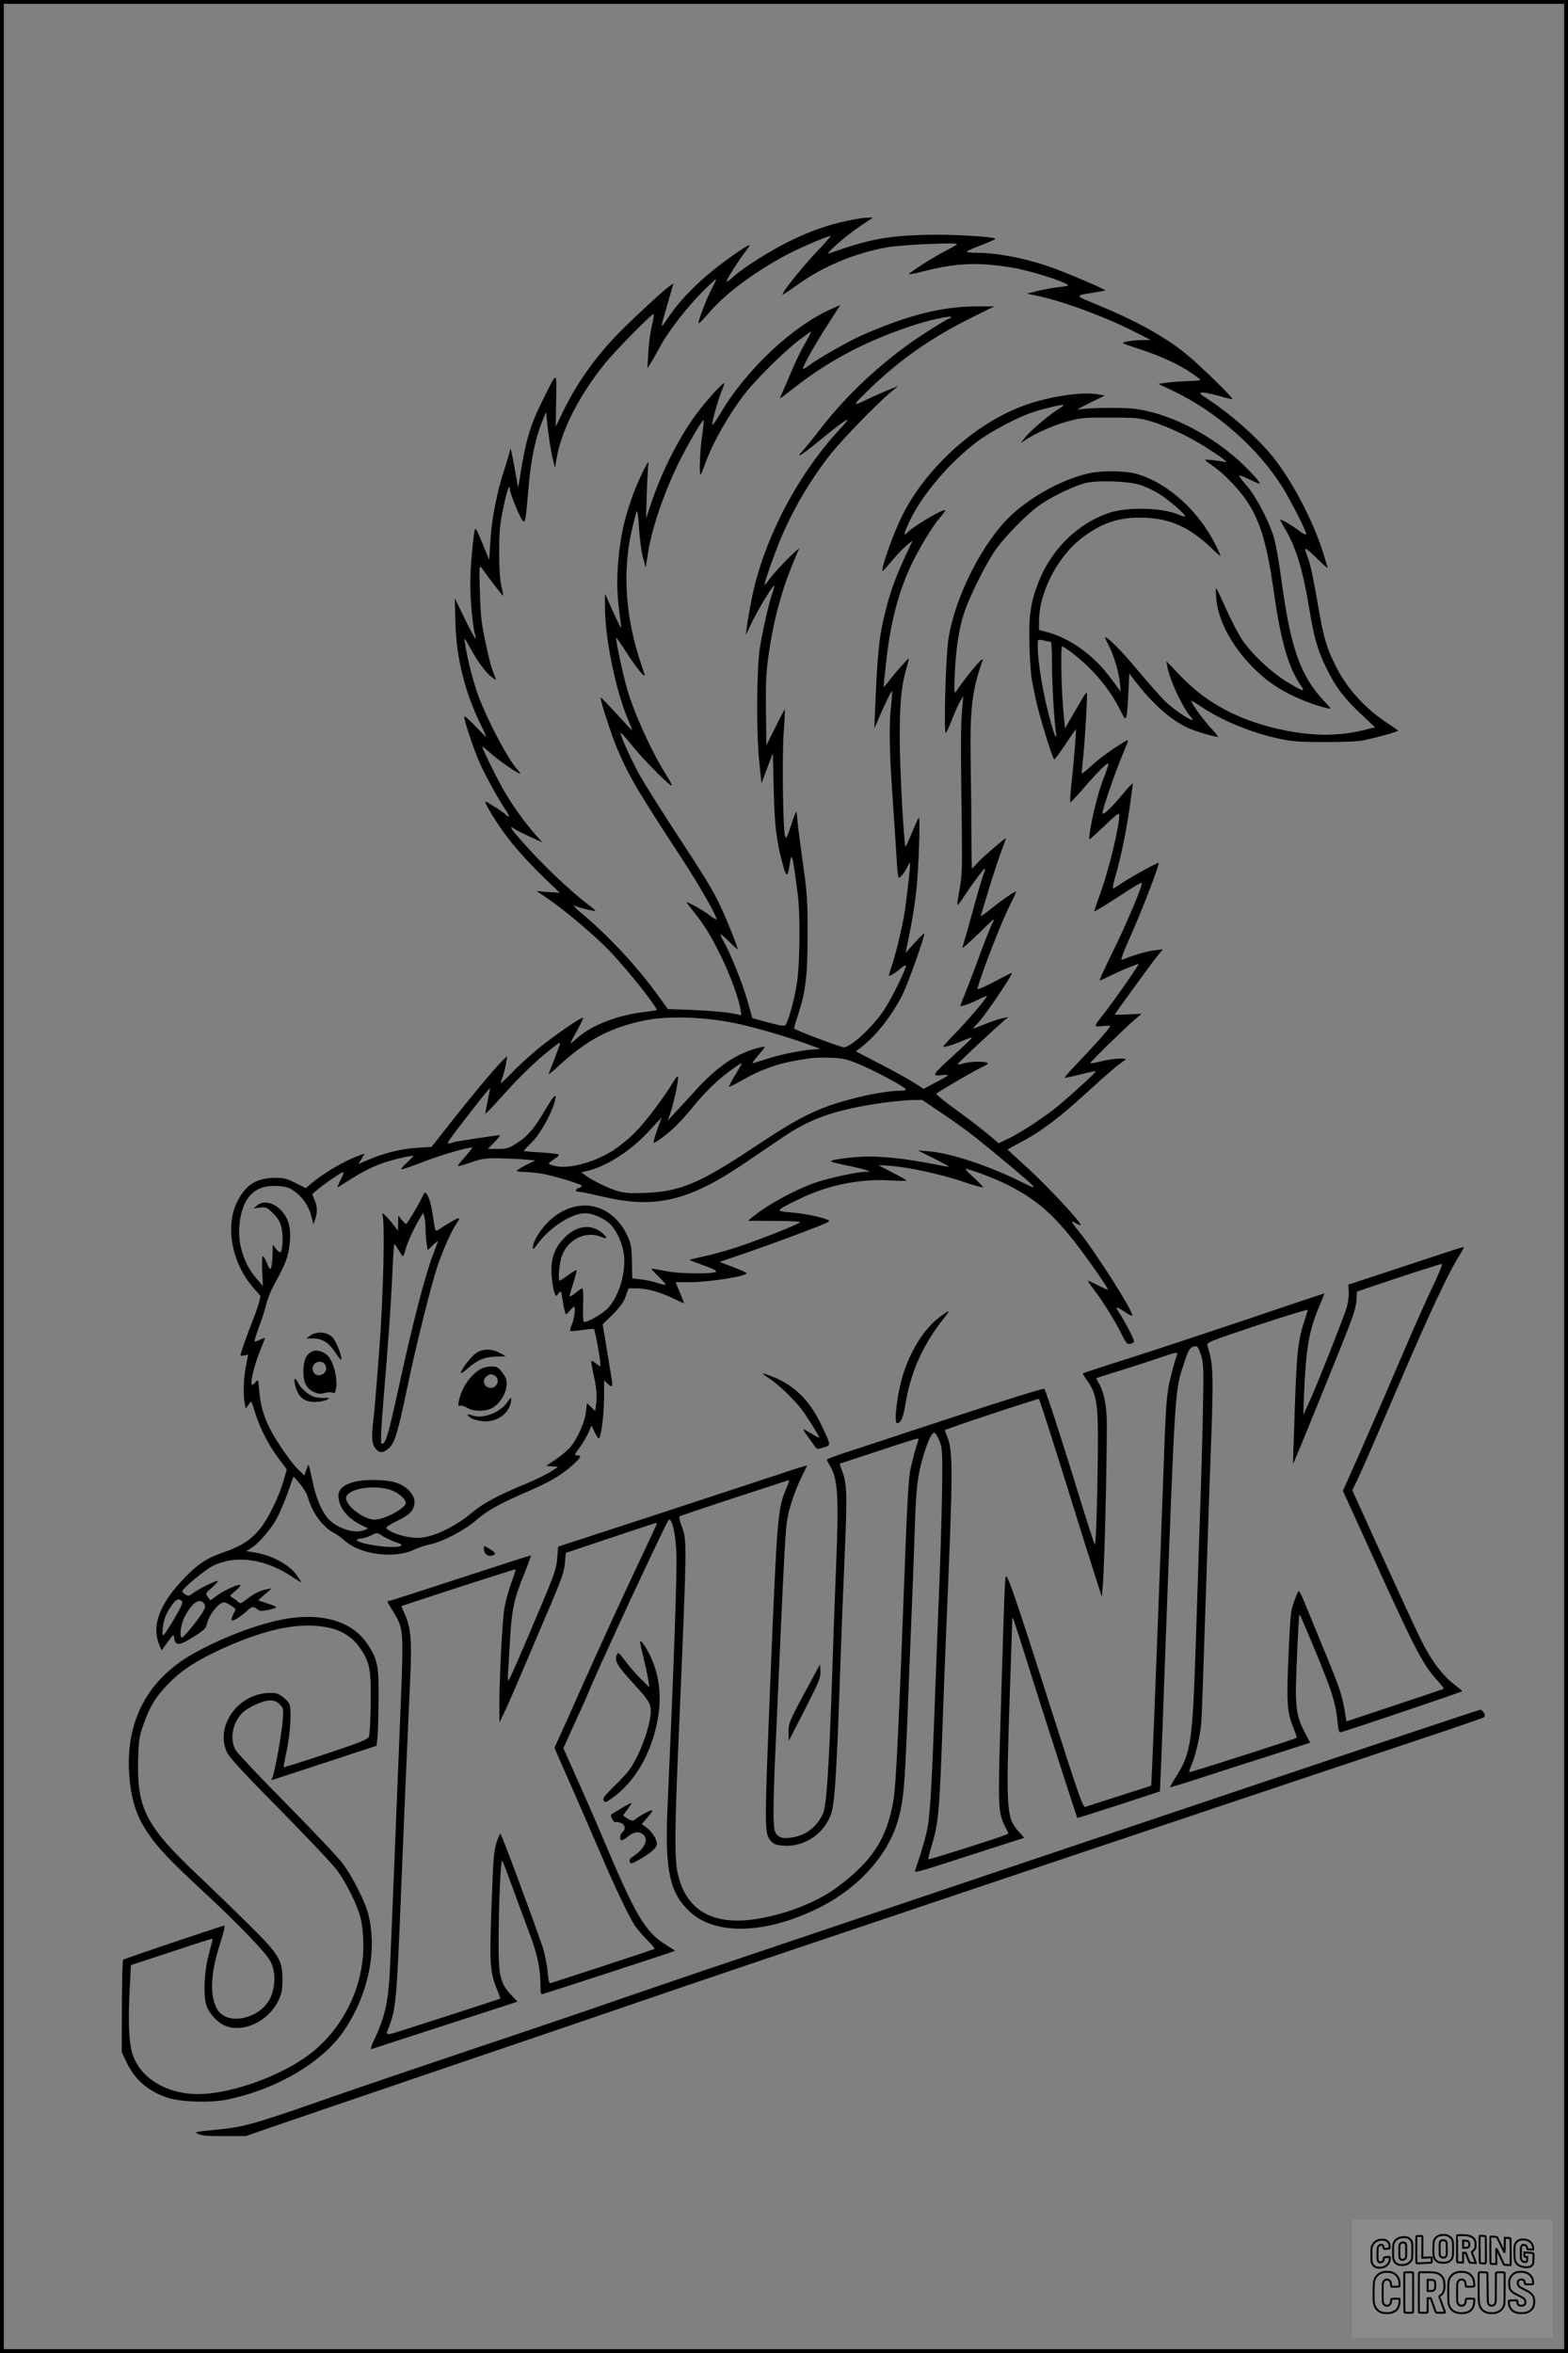 <?xml version="1.0" encoding="UTF-8"?>
<svg xmlns="http://www.w3.org/2000/svg" version="1.0" width="1024pt" height="1536pt" viewBox="0 0 1024 1536" preserveAspectRatio="xMidYMid meet">
  <rect x="0" y="0" width="1024" height="1536" fill="#808080" stroke="none"/>
  <g transform="translate(0.00 0.00) scale(1)">
    <g transform="translate(0,1536) scale(0.1,-0.1)" fill="#000000" stroke="none">
      <path d="M5538 13920 c-128 -27 -238 -65 -373 -130 -129 -63 -306 -174 -374 -235 -23 -21 -44 -36 -46 -33 -6 6 81 142 127 201 16 20 27 37 23 37 -19 0 -192 -123 -279 -198 -109 -95 -189 -182 -248 -269 -61 -89 -60 -96 -4 99 l34 118 -31 -22 c-41 -29 -257 -230 -338 -314 -146 -152 -264 -320 -350 -496 l-50 -103 3 171 c3 197 10 197 -86 6 -85 -170 -114 -269 -153 -522 l-9 -55 -18 100 c-22 126 -34 176 -35 149 -1 -11 -17 -67 -36 -125 -48 -142 -85 -330 -93 -474 l-7 -120 -45 109 c-43 105 -45 108 -52 75 -4 -19 -13 -103 -20 -187 -9 -122 -9 -185 0 -303 7 -82 17 -161 23 -176 5 -14 7 -28 5 -31 -3 -3 -35 55 -71 129 l-65 134 4 -160 c7 -234 61 -451 165 -664 22 -45 38 -81 35 -81 -2 0 -34 32 -71 71 -37 39 -69 67 -71 61 -5 -15 66 -227 104 -310 38 -82 121 -233 166 -299 16 -24 25 -43 19 -43 -5 0 -13 5 -16 10 -7 11 -109 78 -132 87 -22 8 75 -149 149 -244 69 -88 158 -184 270 -290 l64 -61 -75 5 -76 6 75 -51 c112 -76 314 -247 409 -348 116 -122 311 -369 299 -378 -1 -1 -44 -8 -95 -14 -164 -21 -328 -85 -415 -161 -25 -23 -48 -41 -51 -41 -3 0 15 36 40 80 25 45 43 83 41 86 -9 8 -189 -116 -293 -201 -55 -46 -133 -116 -172 -158 -40 -41 -73 -72 -73 -68 0 3 6 24 14 46 8 22 17 60 21 85 l7 45 -22 -20 c-36 -32 -183 -206 -334 -397 l-138 -175 -97 -6 c-101 -6 -222 -36 -323 -81 l-57 -25 20 34 21 35 -39 -14 c-93 -33 -229 -113 -312 -183 l-34 -29 -66 33 c-53 28 -78 34 -127 34 -128 1 -199 -43 -256 -158 -79 -161 -33 -400 108 -561 l46 -53 -12 -47 c-7 -26 -28 -85 -47 -132 -29 -71 -72 -195 -73 -209 0 -2 11 -1 25 1 14 3 25 5 25 4 0 0 -7 -36 -15 -79 -15 -80 -18 -187 -6 -242 l6 -30 17 24 c10 14 19 23 21 20 1 -2 13 -38 26 -79 30 -96 87 -207 153 -294 l51 -68 -22 -77 c-32 -108 -100 -246 -154 -312 -58 -71 -123 -113 -233 -151 -111 -37 -171 -77 -260 -169 -163 -169 -216 -312 -163 -438 l15 -34 39 54 c39 52 40 53 43 26 6 -52 32 -51 123 6 67 42 85 58 89 82 13 62 78 145 113 145 18 0 79 -39 75 -48 -2 -4 -10 -19 -17 -35 -8 -15 -12 -30 -8 -33 8 -8 47 14 90 52 41 38 53 41 77 19 14 -13 26 -13 74 -4 31 7 53 15 49 19 -4 4 -33 16 -63 25 l-54 18 44 40 45 39 -35 -7 c-45 -9 -85 -30 -132 -67 -35 -27 -39 -28 -54 -14 -8 9 -25 21 -36 27 -19 10 -19 12 16 41 20 16 36 34 36 39 0 15 -96 -26 -148 -63 l-48 -35 -17 23 c-16 22 -16 23 30 63 25 23 41 41 34 41 -18 0 -133 -57 -162 -81 -23 -18 -29 -19 -48 -8 -11 8 -21 17 -21 20 0 19 147 141 202 168 148 73 343 45 517 -73 30 -20 55 -35 57 -33 2 1 -14 25 -34 52 -46 61 -154 120 -255 138 l-68 12 29 18 c48 27 134 128 171 197 19 36 51 112 71 168 l37 104 41 -47 c23 -27 47 -66 53 -89 27 -100 99 -198 176 -236 15 -8 44 -29 63 -46 99 -92 326 -122 454 -60 28 13 76 29 106 35 85 18 226 92 304 161 72 62 148 104 344 189 137 60 206 100 278 164 58 52 66 67 33 67 -19 0 -18 4 15 49 20 27 46 71 58 97 l21 49 20 -43 c12 -23 24 -42 27 -42 15 0 34 152 35 262 l0 117 21 -20 c29 -27 37 -24 31 14 -3 17 -18 109 -33 202 l-28 170 66 65 c48 48 71 80 84 118 l19 52 50 0 c67 0 154 -23 240 -65 38 -18 71 -33 72 -32 1 1 -11 33 -27 70 l-28 67 91 0 c132 0 384 41 372 60 -2 4 -43 22 -90 40 l-86 32 183 63 c101 35 265 94 366 133 172 65 181 70 155 80 -48 20 -155 41 -242 48 -101 9 -100 10 65 90 182 89 400 132 595 118 54 -3 99 -4 99 0 0 3 -40 26 -90 51 -49 25 -90 46 -90 48 0 2 38 0 83 -4 129 -12 329 -56 470 -104 70 -24 127 -40 127 -35 0 4 -28 33 -62 64 -34 31 -57 56 -52 56 25 0 187 -61 263 -99 174 -87 276 -168 408 -326 79 -94 271 -365 258 -365 -3 0 -32 14 -65 30 -33 17 -62 30 -65 30 -3 0 16 -29 43 -64 55 -71 134 -199 181 -293 25 -51 34 -60 51 -56 11 3 23 9 26 14 5 9 -61 137 -99 192 -10 16 -17 30 -15 32 2 2 24 -9 48 -25 25 -17 49 -30 53 -30 27 0 -238 419 -355 561 -44 55 -48 68 -12 44 14 -9 28 -14 31 -12 10 11 -210 248 -340 367 -75 68 -137 125 -137 126 0 1 44 26 98 54 122 65 240 154 412 311 146 134 223 199 255 217 33 19 -79 14 -157 -7 -38 -9 -68 -15 -68 -11 0 8 231 234 290 284 l45 38 -87 -4 c-49 -2 -88 -3 -88 -1 0 5 249 348 282 387 l32 39 -57 -7 c-49 -6 -141 -33 -209 -61 -12 -5 4 39 53 150 74 164 193 474 186 482 -6 5 -173 -87 -242 -133 -27 -19 -53 -34 -57 -34 -3 0 2 30 13 68 36 122 70 284 95 451 13 90 23 165 21 167 -2 2 -29 -27 -60 -64 -82 -99 -137 -150 -137 -129 0 26 87 278 131 381 21 50 37 91 36 93 -9 8 -171 -103 -230 -157 -37 -35 -69 -61 -71 -59 -2 2 0 33 4 69 13 100 33 450 28 456 -6 5 -12 -5 -94 -146 l-49 -85 -12 130 c-12 136 -17 405 -7 405 15 0 106 -71 167 -129 85 -82 159 -180 208 -277 33 -67 38 -73 45 -52 4 13 10 81 13 152 l6 130 30 -40 c120 -158 243 -267 360 -319 51 -22 161 -54 189 -55 4 0 -18 28 -50 62 -51 56 -124 157 -124 173 0 3 27 -13 60 -35 137 -93 329 -172 513 -212 85 -18 135 -22 302 -22 124 0 221 4 255 12 94 21 220 56 220 62 0 3 -26 21 -58 42 -152 97 -275 231 -351 384 -57 113 -78 186 -112 384 -35 204 -53 286 -74 336 -8 21 -13 40 -10 42 3 3 37 -25 75 -63 39 -38 70 -66 70 -62 0 4 -14 49 -30 102 -62 193 -178 421 -298 585 -95 131 -285 304 -456 416 -52 34 -57 39 -35 42 13 1 62 -9 109 -22 46 -14 86 -23 88 -21 7 7 -220 229 -300 293 -142 115 -328 218 -583 323 -152 63 -151 59 -20 79 38 6 71 13 73 14 4 5 -196 92 -315 137 -172 66 -377 108 -521 109 -40 0 -71 3 -68 8 2 4 45 23 95 42 50 19 91 38 91 41 0 14 -300 31 -458 26 -259 -8 -366 -29 -627 -121 -37 -13 109 115 198 175 l88 59 -38 -1 c-21 0 -77 -9 -125 -19z m-203 -202 c-88 -92 -225 -262 -225 -280 0 -5 44 24 98 63 165 119 372 206 582 244 93 17 460 34 460 21 0 -3 -33 -22 -72 -42 -73 -37 -233 -138 -242 -153 -3 -4 36 3 87 16 216 56 361 63 582 27 118 -19 345 -90 371 -116 3 -3 -24 -9 -60 -12 -35 -4 -97 -15 -138 -25 l-73 -18 60 -12 c168 -34 448 -137 641 -235 l109 -55 -55 -1 c-68 -1 -138 -13 -125 -21 6 -4 55 -21 110 -39 126 -40 252 -98 333 -153 34 -23 62 -44 62 -47 0 -3 -37 -6 -83 -8 -45 -1 -107 -6 -137 -10 l-55 -8 95 -45 c287 -137 558 -376 718 -634 57 -93 152 -280 152 -302 0 -7 -21 3 -47 23 -44 34 -123 79 -123 70 0 -2 18 -35 40 -72 65 -112 110 -263 150 -505 30 -186 54 -272 109 -384 60 -125 117 -201 231 -308 l90 -85 -64 -16 c-165 -41 -327 -43 -519 -5 -291 58 -511 172 -687 356 l-93 97 7 -40 c17 -87 100 -265 154 -326 50 -58 -106 41 -176 111 -26 26 -103 114 -170 193 -104 125 -195 218 -215 218 -3 0 8 -24 23 -52 34 -64 66 -173 74 -248 l5 -55 -22 30 c-83 113 -122 157 -188 212 -81 69 -183 124 -269 146 l-55 15 1 70 c4 179 119 402 269 522 126 99 236 140 381 141 194 1 326 -55 482 -205 28 -28 52 -47 52 -43 0 4 -14 36 -31 70 -114 225 -311 403 -514 463 -72 21 -223 23 -310 5 -166 -36 -366 -142 -505 -269 -187 -171 -372 -531 -416 -812 -18 -112 -32 -631 -17 -615 6 6 25 48 43 95 19 47 42 99 52 115 l19 30 -8 -90 c-9 -98 -9 -269 -2 -755 3 -276 2 -327 -14 -413 -10 -54 -17 -101 -14 -103 2 -2 17 15 32 38 56 86 138 198 146 198 4 0 1 -16 -7 -36 -9 -20 -42 -132 -73 -248 -32 -116 -62 -220 -66 -231 -4 -11 43 30 105 90 111 109 112 110 87 60 -13 -27 -55 -133 -92 -235 -37 -102 -79 -209 -92 -239 -13 -30 -22 -56 -20 -58 5 -5 77 21 126 47 24 12 44 20 46 18 6 -6 -133 -169 -211 -248 -41 -42 -74 -78 -74 -82 0 -8 77 15 136 42 26 11 49 18 51 16 2 -2 -55 -57 -127 -122 -134 -122 -139 -131 -64 -122 19 2 34 2 34 -2 0 -3 -36 -24 -79 -46 l-79 -42 -64 41 c-34 22 -134 77 -221 122 l-158 82 33 25 c98 75 200 204 271 343 37 74 151 394 143 402 -2 2 -30 -26 -63 -62 l-59 -66 27 133 c15 73 35 196 43 273 16 142 27 491 16 478 -4 -5 -24 -50 -45 -100 -21 -51 -40 -91 -41 -90 -11 11 -37 492 -38 692 -1 253 10 362 49 492 7 24 11 43 9 43 -7 0 -88 -92 -126 -142 -21 -28 -38 -46 -38 -42 0 5 9 89 20 187 29 253 84 454 172 632 56 112 134 238 180 290 22 25 35 45 29 45 -29 0 -203 -104 -244 -145 -28 -28 -27 -16 8 62 80 175 260 389 445 529 89 67 262 159 365 193 68 23 196 53 201 48 2 -2 -17 -18 -44 -34 -67 -44 -180 -142 -211 -183 l-26 -34 30 21 c62 42 179 95 273 121 90 25 111 27 282 26 171 0 192 -2 275 -27 50 -15 144 -54 210 -87 121 -61 312 -188 265 -176 -39 9 -130 19 -130 14 0 -3 24 -21 54 -42 71 -49 174 -156 224 -235 85 -130 128 -280 172 -591 44 -310 93 -483 170 -597 37 -54 30 -53 -84 15 -100 60 -232 183 -294 276 -26 39 -74 131 -106 204 -32 72 -61 132 -64 132 -3 0 -2 -30 1 -68 11 -132 90 -288 213 -421 112 -121 224 -194 392 -257 59 -23 142 -45 142 -39 0 1 -20 25 -45 51 -153 164 -217 347 -275 778 -20 148 -40 257 -56 305 -38 112 -117 259 -175 324 -28 32 -49 60 -46 63 3 3 33 -9 67 -26 34 -17 64 -29 67 -27 7 8 -94 116 -162 173 -198 168 -435 284 -644 314 -80 12 -322 9 -381 -4 -14 -4 20 16 75 43 l100 49 -39 7 c-113 22 -354 -17 -522 -85 -304 -121 -609 -403 -759 -700 -59 -117 -144 -354 -131 -367 2 -2 28 27 59 64 31 38 74 83 96 101 l41 33 -46 -98 c-61 -131 -99 -234 -129 -354 -44 -172 -54 -269 -70 -649 l-5 -125 24 55 c41 97 87 192 92 188 2 -2 -1 -42 -6 -89 -14 -117 -12 -288 5 -539 8 -118 20 -302 27 -407 11 -189 12 -193 31 -175 10 9 28 34 38 55 11 20 21 37 22 37 6 0 -23 -252 -38 -343 -19 -107 -59 -270 -85 -344 -10 -29 -16 -53 -14 -53 12 0 51 25 76 48 15 14 30 23 34 20 8 -9 -87 -206 -138 -284 -76 -118 -232 -261 -272 -250 -56 14 -321 115 -321 123 1 4 12 44 27 88 50 154 62 257 62 525 0 223 -2 266 -32 476 -18 128 -34 252 -35 278 -1 25 -5 46 -8 46 -3 0 -18 -41 -34 -91 -25 -77 -30 -87 -38 -67 -14 36 -20 518 -9 678 6 79 9 146 7 148 -1 2 -29 -50 -61 -115 l-59 -118 -3 225 c-2 186 1 250 18 370 34 233 86 422 171 624 l29 68 -38 -33 c-45 -40 -145 -149 -168 -184 -9 -14 -18 -24 -20 -22 -7 6 72 226 116 328 84 190 191 369 318 529 78 97 298 324 387 398 l50 42 -64 -26 c-35 -14 -87 -37 -115 -50 -127 -62 -127 -60 -7 57 199 192 403 335 665 465 l149 74 -109 0 c-234 0 -461 -58 -767 -194 -81 -37 -284 -152 -330 -189 -21 -16 -40 -27 -43 -24 -7 7 86 173 172 304 l72 112 -46 -20 c-260 -111 -572 -403 -740 -693 -26 -43 -48 -74 -50 -68 -4 13 33 148 59 215 11 26 19 51 19 54 0 12 -61 -50 -134 -138 -126 -149 -256 -391 -337 -625 l-40 -119 5 165 c3 91 8 179 11 195 8 48 -81 -140 -114 -240 -45 -134 -61 -208 -77 -335 -17 -147 -17 -258 0 -390 8 -58 13 -106 12 -108 -3 -2 -40 76 -85 178 l-20 45 0 -80 c-2 -207 72 -564 155 -753 13 -30 23 -56 22 -58 -2 -1 -48 47 -102 107 -55 60 -101 108 -103 106 -7 -8 69 -243 109 -337 72 -171 130 -270 405 -690 123 -187 243 -396 243 -422 0 -4 -21 8 -47 28 -41 32 -134 84 -148 84 -3 0 16 -26 42 -57 71 -88 119 -166 183 -298 59 -121 115 -274 126 -344 l6 -38 -73 14 c-41 7 -149 16 -240 20 l-167 6 -70 96 c-140 193 -328 392 -510 543 -30 25 -45 47 -21 33 13 -9 123 -35 127 -31 1 2 -14 16 -35 32 -133 99 -325 284 -462 442 -60 69 -69 88 -26 58 11 -7 55 -30 98 -49 l79 -36 -42 47 c-80 91 -160 204 -216 303 -51 92 -134 261 -134 275 0 3 24 -16 53 -42 50 -46 178 -134 193 -134 4 0 -4 12 -18 28 -58 61 -192 314 -253 477 -34 90 -73 243 -89 350 -6 38 -4 35 35 -35 50 -92 102 -161 142 -191 27 -20 30 -20 22 -3 -25 61 -40 114 -66 239 -25 115 -31 172 -35 320 -5 175 -4 179 13 155 61 -84 136 -181 138 -178 2 2 -3 30 -11 63 -9 38 -14 118 -14 219 0 131 4 181 26 285 23 116 44 174 44 126 0 -26 66 -186 84 -204 17 -16 18 -10 40 239 15 169 44 304 88 412 l24 58 12 -110 c7 -60 20 -142 29 -182 l17 -73 12 69 c35 187 147 405 316 615 65 80 302 321 316 321 5 0 0 -33 -10 -72 -10 -40 -21 -120 -24 -178 l-6 -105 25 40 c13 22 41 71 61 108 55 100 171 249 271 350 48 48 89 86 91 84 2 -2 -10 -29 -27 -60 -32 -61 -92 -215 -87 -227 2 -5 34 28 72 72 105 123 290 260 500 373 79 43 268 124 290 125 5 0 -35 -46 -89 -102z m868 -435 c-25 -9 -181 -107 -257 -161 -226 -162 -427 -354 -582 -554 -48 -62 -103 -131 -123 -152 -56 -60 2 -23 144 95 86 70 139 109 150 109 4 0 -23 -33 -60 -72 -276 -301 -495 -727 -568 -1108 -14 -69 -27 -147 -30 -175 l-6 -50 39 82 c39 82 139 247 146 240 2 -2 -3 -24 -12 -48 -22 -64 -60 -227 -81 -354 -22 -139 -25 -553 -4 -754 l14 -134 37 98 37 98 6 -234 c5 -239 17 -336 59 -492 22 -83 32 -86 43 -12 16 102 19 92 55 -185 17 -127 14 -447 -5 -575 -15 -100 -53 -242 -74 -274 -7 -11 -26 -9 -113 14 l-105 29 -32 114 c-33 116 -112 312 -157 390 -14 23 -21 42 -17 42 5 0 31 -22 58 -50 27 -27 50 -48 52 -46 5 5 -72 197 -117 291 -48 100 -94 175 -300 490 -90 138 -190 297 -222 354 -57 103 -132 270 -125 278 2 2 38 -38 80 -90 77 -95 245 -263 253 -254 3 3 -10 29 -29 58 -97 153 -209 395 -261 569 -26 86 -78 331 -72 337 2 2 33 -43 69 -99 56 -88 117 -164 117 -146 0 3 -9 31 -20 64 -104 300 -127 606 -65 879 15 66 30 124 34 128 4 4 11 -45 14 -110 4 -65 15 -149 25 -188 l19 -70 13 85 c25 165 100 388 200 595 57 116 158 290 166 283 1 -2 -3 -49 -11 -103 -15 -101 -20 -263 -9 -252 4 3 16 34 29 69 46 133 158 329 261 460 76 97 261 279 354 349 41 31 76 56 77 55 2 -2 -17 -38 -42 -82 -25 -43 -66 -128 -91 -189 -25 -60 -52 -122 -59 -137 -8 -16 -12 -28 -10 -28 3 0 46 33 97 73 229 178 465 302 768 402 91 31 242 65 250 57 3 -3 0 -7 -7 -9z m1248 -1090 c31 -10 82 -35 114 -54 59 -35 175 -134 175 -149 0 -5 -19 0 -42 10 -108 47 -335 53 -458 11 -204 -70 -374 -237 -458 -451 -52 -132 -65 -222 -59 -415 2 -93 10 -195 16 -225 6 -30 16 -80 22 -110 18 -96 114 -410 124 -407 6 1 39 47 74 100 35 53 65 96 67 95 4 -4 -15 -236 -30 -366 -7 -62 -9 -111 -5 -110 4 2 49 50 99 108 50 58 105 116 122 130 37 28 39 38 -22 -129 -35 -98 -86 -338 -75 -350 2 -1 47 39 99 89 70 68 96 88 96 73 0 -81 -70 -368 -128 -526 -22 -59 -38 -107 -36 -107 7 0 102 59 202 125 57 37 105 65 108 62 10 -10 -101 -274 -191 -454 -50 -101 -87 -183 -83 -183 5 0 34 13 66 29 67 34 184 82 188 78 4 -4 -164 -244 -225 -322 -72 -91 -72 -89 -12 -83 28 3 51 3 51 0 0 -10 -77 -98 -187 -214 -63 -66 -113 -121 -111 -123 2 -2 48 7 102 21 54 14 100 23 102 21 5 -4 -133 -131 -240 -221 -84 -71 -237 -172 -327 -217 l-67 -32 -66 56 c-37 31 -129 102 -206 158 -77 55 -138 105 -135 109 7 11 267 162 312 181 21 9 28 16 20 21 -18 11 -106 10 -150 -3 -22 -6 -41 -9 -43 -6 -4 3 227 219 306 287 l25 21 -35 -7 c-19 -3 -72 -21 -117 -39 l-82 -32 45 50 c52 58 225 317 212 317 -2 0 -54 -27 -116 -59 -80 -42 -112 -54 -109 -43 43 143 157 433 217 553 22 43 38 79 35 79 -12 0 -95 -57 -162 -112 -40 -33 -71 -53 -68 -46 2 7 27 87 54 178 28 91 64 201 81 245 16 44 30 81 30 83 0 8 -150 -121 -183 -157 -20 -22 -38 -41 -39 -41 -2 0 -3 91 -4 202 0 112 -2 336 -5 498 -5 347 9 465 78 659 15 41 -100 -94 -175 -205 -10 -16 -12 4 -7 115 8 169 27 294 60 396 33 102 129 297 196 400 63 95 218 254 308 314 76 52 207 115 282 136 78 22 294 15 370 -12z m-588 -1023 c4 0 7 -62 7 -138 0 -129 13 -357 25 -447 11 -79 -13 -19 -49 122 -47 184 -77 394 -67 474 1 4 18 3 39 -2 20 -5 40 -9 45 -9z m-2063 -2489 c133 -27 372 -98 510 -150 53 -20 54 -20 20 -21 -66 0 -220 -30 -314 -60 -51 -17 -97 -30 -101 -30 -4 0 14 25 40 55 47 55 47 56 19 50 -153 -34 -283 -119 -431 -282 -48 -53 -109 -120 -135 -147 l-47 -51 20 59 c23 72 52 211 47 228 -2 6 -16 -9 -30 -33 -59 -100 -187 -269 -254 -335 -39 -39 -105 -92 -145 -117 -128 -79 -291 -121 -379 -97 -48 13 -49 11 15 54 11 8 17 17 14 20 -3 3 -56 9 -117 13 -62 3 -112 8 -112 10 0 2 25 28 55 58 56 56 135 201 150 274 11 50 -7 33 -66 -67 -72 -121 -113 -169 -182 -213 -54 -35 -67 -39 -126 -39 l-65 0 44 45 c24 25 39 45 33 45 -14 0 -274 -39 -293 -44 -8 -3 -25 -7 -38 -11 -17 -5 -3 19 60 101 166 215 208 267 208 258 0 -5 -7 -41 -15 -79 -8 -39 -15 -76 -15 -83 0 -6 46 41 103 105 109 124 227 239 329 318 53 42 59 45 53 24 -6 -21 -54 -145 -72 -189 -4 -8 27 16 68 54 183 170 342 252 569 297 147 29 388 20 580 -20z m815 -270 c101 -42 289 -143 300 -161 4 -6 -11 -10 -34 -10 -67 0 -190 -20 -309 -51 -233 -61 -341 -114 -645 -316 -357 -237 -481 -290 -708 -300 -101 -4 -137 -2 -185 12 -60 17 -170 71 -213 104 l-24 19 32 7 c127 28 285 128 406 258 l86 92 -30 -82 c-16 -46 -26 -83 -23 -83 15 0 89 55 140 104 30 28 88 93 129 144 76 93 168 180 256 240 25 18 48 32 51 32 2 0 -16 -34 -41 -75 -26 -41 -44 -77 -42 -79 2 -3 42 17 89 44 102 60 220 104 332 124 122 22 144 24 243 21 80 -2 101 -7 190 -44z m533 -316 c70 -46 168 -117 219 -157 150 -120 346 -284 373 -313 22 -24 14 -22 -75 22 -204 102 -459 186 -596 197 l-74 6 102 -51 c57 -29 102 -54 100 -55 -1 -2 -56 8 -122 21 -149 29 -288 45 -399 45 -89 0 -235 -17 -249 -29 -4 -4 34 -15 85 -25 51 -10 111 -24 133 -31 l40 -13 -32 -1 c-61 -2 -244 -42 -331 -72 -133 -47 -314 -146 -407 -223 l-30 -25 175 -1 c108 0 170 -4 165 -9 -15 -15 -266 -114 -401 -159 -66 -22 -165 -50 -219 -62 -55 -11 -101 -22 -102 -24 -1 -1 40 -18 92 -36 70 -26 90 -37 78 -44 -23 -12 -227 -11 -303 3 -36 6 -78 14 -95 17 -29 6 -28 4 23 -46 29 -29 51 -54 49 -57 -3 -2 -27 3 -54 12 -26 9 -74 20 -106 23 l-58 7 -2 110 c-2 95 -6 117 -29 167 -102 217 -328 263 -506 103 -59 -54 -112 -138 -112 -178 0 -15 7 -11 28 19 80 110 224 204 313 204 56 0 138 -39 175 -83 39 -46 71 -123 79 -187 14 -120 -35 -280 -110 -355 -34 -33 -124 -85 -150 -85 -7 0 -9 40 -7 110 3 61 0 110 -5 110 -4 0 -25 -14 -46 -31 -20 -17 -37 -26 -37 -20 0 6 11 45 25 88 13 42 22 79 20 81 -2 3 -27 -12 -55 -32 -27 -20 -52 -36 -55 -36 -11 0 -4 100 10 148 35 118 156 181 260 138 40 -17 45 -9 13 21 -78 70 -182 54 -266 -42 -56 -64 -77 -133 -69 -235 3 -42 11 -90 17 -106 11 -28 12 -28 26 -10 7 11 15 18 17 15 2 -2 8 -35 14 -72 6 -38 14 -71 17 -74 3 -4 15 6 27 20 11 15 24 27 28 27 12 0 2 -79 -15 -119 -8 -19 -12 -36 -9 -39 3 -3 38 0 77 6 40 6 74 9 77 6 7 -6 40 -186 41 -217 l0 -28 -27 20 c-14 12 -28 19 -31 17 -2 -3 3 -36 11 -73 22 -94 28 -155 20 -209 l-6 -45 -27 26 -27 26 -6 -56 c-6 -64 -52 -168 -98 -227 -18 -22 -61 -59 -97 -83 l-65 -44 39 -3 39 -3 -48 -32 c-27 -17 -99 -52 -160 -78 -184 -75 -287 -131 -362 -195 -79 -68 -205 -135 -289 -152 -42 -9 -72 -9 -121 -1 -65 11 -136 41 -142 59 -2 6 28 25 67 44 83 40 109 65 116 111 8 47 -28 97 -89 128 -37 18 -71 25 -140 29 -164 8 -267 -31 -267 -101 1 -74 55 -145 145 -190 l50 -25 -30 -12 c-65 -25 -189 19 -241 87 -41 54 -72 133 -94 238 -11 54 -22 100 -24 102 -2 3 -9 -12 -16 -32 l-12 -37 -40 39 c-48 46 -145 187 -186 268 -41 81 -62 155 -69 247 -6 75 -6 76 -24 55 -9 -12 -20 -19 -24 -16 -12 12 15 125 50 212 19 48 35 89 35 92 0 3 -14 -2 -31 -10 -17 -9 -33 -14 -36 -11 -3 2 11 47 30 98 19 51 40 118 47 148 7 30 29 84 48 120 72 129 93 180 102 258 7 53 7 93 -1 130 -23 114 -142 189 -210 133 l-24 -20 42 6 c40 5 46 3 87 -38 35 -36 46 -55 56 -102 10 -52 7 -127 -7 -151 -3 -4 -16 5 -29 20 l-23 29 -1 -65 c-1 -36 -5 -74 -9 -84 -6 -16 -11 -12 -27 27 -10 26 -23 47 -28 47 -5 0 -6 -44 -4 -97 l5 -98 -38 44 c-82 93 -126 222 -116 346 15 184 97 272 248 263 56 -3 76 -9 111 -34 55 -39 94 -96 111 -163 l14 -54 11 33 c16 45 15 84 -4 128 l-15 37 33 28 c41 35 142 105 164 114 12 4 10 -5 -10 -46 -15 -28 -24 -51 -21 -51 2 0 35 20 72 44 95 61 177 101 258 125 71 21 165 41 165 35 0 -2 -19 -21 -42 -43 -24 -22 -41 -42 -38 -44 3 -3 67 19 143 48 112 44 287 95 322 95 3 0 -16 -26 -44 -57 -28 -31 -51 -60 -51 -64 0 -4 37 6 83 22 71 25 96 29 182 28 55 -1 132 -4 170 -8 l70 -6 -58 -29 c-32 -17 -60 -34 -63 -38 -3 -4 16 -8 43 -8 26 0 77 -5 113 -10 76 -12 270 -70 270 -81 0 -4 -9 -11 -20 -14 -27 -9 -25 -25 3 -25 12 0 78 -14 147 -30 346 -83 566 -32 933 217 78 53 184 125 236 160 198 135 348 187 666 234 66 9 151 17 188 18 l69 1 126 -85z m-3603 -2459 c52 -16 105 -60 105 -87 0 -34 -140 -109 -203 -109 -69 0 -187 88 -187 140 0 58 168 91 285 56z m37 -342 c42 -14 48 -18 33 -26 -37 -22 -285 14 -285 40 0 4 13 8 30 9 16 1 46 11 66 21 37 19 37 19 71 -4 19 -12 57 -30 85 -40z m-1394 -387 c8 -9 -6 -39 -49 -112 -78 -130 -83 -134 -76 -64 6 59 23 102 64 157 25 34 44 40 61 19z m140 -9 c19 -19 15 -36 -20 -86 -40 -59 -111 -142 -120 -142 -19 0 -7 90 18 136 46 88 92 122 122 92z"></path>
      <path d="M2761 7553 c-20 -45 -102 -183 -109 -183 -3 0 -16 12 -29 28 l-22 27 -1 -50 -1 -50 -22 30 c-35 48 -90 102 -80 80 18 -43 7 -534 -21 -900 -15 -198 -31 -391 -36 -430 -15 -117 -13 -169 11 -199 26 -33 49 -33 87 -1 39 33 60 102 122 399 60 288 160 687 202 805 36 104 89 220 118 262 12 16 20 33 17 36 -5 5 -59 -25 -133 -74 -21 -13 -22 -12 -33 65 -14 94 -26 142 -44 166 -12 16 -14 16 -26 -11z m18 -218 c1 -33 4 -77 8 -98 l6 -38 33 32 c19 18 34 30 34 27 0 -3 -16 -46 -35 -96 -47 -122 -133 -454 -209 -804 -72 -330 -91 -401 -111 -418 -12 -10 -15 -8 -16 11 -2 46 2 105 16 279 31 371 46 583 56 789 5 118 11 217 14 219 2 2 14 -15 27 -37 13 -22 26 -41 29 -41 4 0 12 21 18 46 11 44 67 163 100 213 l15 24 7 -24 c4 -13 8 -51 8 -84z"></path>
      <path d="M2027 6642 l-27 -19 42 0 c61 0 103 -25 145 -88 20 -31 38 -53 40 -51 12 11 -31 122 -57 147 -35 35 -99 40 -143 11z"></path>
      <path d="M2045 6540 c-41 -15 -59 -48 -63 -114 -5 -81 15 -128 66 -152 29 -13 44 -15 73 -7 21 5 44 6 53 1 12 -7 16 0 22 38 8 56 -17 158 -49 197 -25 31 -72 48 -102 37z m73 -82 c21 -21 14 -57 -14 -70 -31 -14 -57 -1 -62 31 -7 42 46 69 76 39z"></path>
      <path d="M3109 6527 c-33 -22 -99 -108 -99 -129 0 -6 18 6 40 25 62 57 116 80 187 81 35 1 63 2 63 3 0 2 -18 12 -40 23 -52 27 -108 26 -151 -3z"></path>
      <path d="M3135 6421 c-69 -43 -123 -125 -139 -210 -5 -27 -3 -32 9 -27 8 3 31 -4 50 -16 45 -26 132 -22 173 9 57 42 92 122 78 177 -3 14 -18 38 -32 55 -21 26 -33 31 -67 31 -24 0 -55 -8 -72 -19z m96 -41 c37 -20 18 -80 -26 -80 -43 0 -61 50 -27 76 21 16 28 17 53 4z"></path>
      <path d="M1925 6328 c18 -85 57 -120 133 -120 28 1 62 7 76 14 23 12 22 13 -29 13 -43 0 -62 6 -97 30 -23 17 -50 45 -58 62 -19 42 -33 42 -25 1z"></path>
      <path d="M3315 6209 c-45 -68 -159 -113 -226 -90 -42 14 -48 7 -14 -15 15 -10 50 -19 79 -22 86 -7 165 45 181 119 9 41 3 44 -20 8z"></path>
      <path d="M9175 7096 l-370 -122 3 -41 c2 -23 -3 -68 -11 -100 -16 -60 -205 -538 -257 -648 l-29 -60 5 130 c12 299 32 418 99 576 19 46 35 84 35 86 0 1 -226 -74 -502 -168 -277 -93 -631 -210 -788 -260 -156 -49 -286 -92 -288 -94 -2 -2 10 -22 27 -46 58 -80 71 -146 71 -368 0 -293 -12 -713 -20 -704 -4 4 -49 143 -100 308 -113 371 -220 697 -230 709 -5 5 -264 -76 -587 -182 -318 -105 -635 -209 -705 -232 -71 -23 -128 -44 -128 -48 0 -4 9 -22 20 -40 52 -85 59 -205 40 -657 -5 -127 -17 -441 -25 -700 -20 -593 -37 -858 -59 -910 -39 -92 -119 -152 -220 -162 -41 -4 -56 -1 -75 14 -21 17 -25 30 -29 101 -2 44 1 199 7 344 67 1515 69 1555 87 1645 17 80 55 187 99 273 14 27 25 51 25 53 0 3 -87 -24 -192 -60 -106 -35 -472 -155 -813 -267 l-620 -202 -6 -74 c-7 -81 -10 -91 -209 -557 -57 -134 -106 -243 -109 -243 -4 0 -5 17 -4 38 2 20 7 118 13 217 11 206 26 277 95 445 25 62 44 114 42 116 -1 2 -207 -64 -457 -146 -250 -82 -461 -150 -467 -150 -18 0 -18 0 22 -66 71 -117 71 -114 52 -609 -28 -708 -66 -1641 -72 -1760 -11 -190 -34 -290 -104 -436 -19 -40 -24 -58 -14 -55 7 3 204 67 436 142 232 75 443 144 469 152 l47 16 -44 47 c-69 74 -80 124 -79 354 1 246 14 529 24 518 4 -4 32 -78 63 -163 31 -85 81 -222 112 -303 56 -148 75 -238 75 -360 0 -45 1 -48 23 -41 64 19 852 276 855 279 1 1 -24 18 -57 38 -140 87 -200 190 -426 727 -29 69 -96 222 -149 341 l-97 217 80 177 c45 97 81 178 81 180 0 9 175 394 292 645 219 465 231 490 239 490 20 0 42 -102 46 -220 5 -124 -15 -700 -58 -1662 -18 -411 15 -559 150 -681 167 -151 487 -142 827 23 270 131 470 354 533 594 32 121 39 206 56 626 8 217 22 555 30 750 8 195 17 441 20 545 8 230 17 308 51 428 31 107 60 170 77 164 7 -2 21 -26 32 -53 18 -44 20 -70 18 -274 -1 -124 -9 -403 -17 -620 -9 -217 -23 -582 -31 -810 -22 -597 -32 -763 -55 -855 -16 -69 -55 -195 -75 -247 -5 -13 27 -6 157 36 90 29 252 81 360 116 l197 63 -40 45 c-77 88 -80 138 -54 907 8 237 15 443 15 459 0 16 2 27 5 25 2 -3 59 -178 125 -390 91 -288 286 -893 295 -916 1 -2 122 37 271 85 l269 88 7 159 c4 88 14 354 22 590 73 1959 66 1855 132 2057 26 80 36 94 68 100 16 2 23 -8 39 -57 17 -55 18 -83 13 -355 -3 -162 -12 -491 -21 -730 -8 -239 -19 -586 -25 -770 -22 -682 -31 -744 -135 -906 -20 -31 -35 -58 -33 -60 2 -2 105 29 229 70 123 40 328 106 455 146 l230 74 -37 71 c-58 112 -64 171 -49 489 6 149 13 273 15 275 2 2 11 -14 20 -35 188 -442 217 -525 230 -667 5 -50 10 -67 20 -65 39 9 794 264 794 268 0 3 -22 22 -49 42 -80 61 -156 162 -220 293 -33 66 -147 313 -254 548 l-195 429 19 39 c25 47 112 247 317 724 167 388 285 640 351 749 44 72 46 76 35 75 -5 0 -174 -55 -378 -123z m175 -148 c-43 -90 -134 -296 -203 -458 -69 -162 -182 -423 -251 -579 l-126 -283 236 -518 c236 -518 289 -619 379 -718 26 -29 46 -54 44 -56 -2 -2 -146 -50 -320 -108 l-316 -105 -12 74 c-17 100 -36 156 -140 406 -48 116 -102 249 -121 295 -18 46 -36 80 -40 75 -4 -4 -17 -35 -29 -68 -21 -54 -25 -91 -36 -345 -14 -313 -10 -375 31 -477 14 -35 24 -66 22 -67 -8 -7 -562 -185 -690 -222 -16 -5 -16 -1 3 43 26 61 56 189 64 273 3 36 14 346 25 690 11 344 25 744 30 890 27 726 27 749 -15 886 -6 21 12 28 324 132 182 60 331 106 331 101 0 -4 -7 -28 -15 -52 -48 -142 -56 -210 -69 -586 -7 -201 -12 -367 -12 -368 2 -2 137 328 294 717 93 230 116 297 120 347 l4 62 142 48 c217 73 400 132 413 132 6 1 -24 -72 -67 -161z m-1663 -432 c-16 -41 -47 -159 -56 -211 -14 -83 -20 -177 -31 -500 -24 -678 -68 -1818 -76 -1981 l-6 -121 -209 -67 c-115 -36 -214 -69 -221 -71 -16 -6 -41 67 -237 680 -228 716 -277 856 -284 820 -3 -16 -8 -115 -11 -220 -4 -104 -13 -425 -22 -713 -17 -561 -16 -604 29 -694 l23 -47 -20 -9 c-46 -20 -498 -163 -503 -159 -2 3 5 35 16 71 50 161 56 231 76 786 8 228 19 521 25 650 44 1038 45 1158 5 1254 -8 20 -15 37 -15 40 0 6 611 209 615 204 6 -8 113 -343 209 -653 58 -187 127 -407 154 -490 l48 -150 7 90 c12 157 30 986 24 1090 -5 97 -25 176 -55 223 -8 12 -13 24 -11 26 2 1 78 26 169 54 91 28 203 65 250 81 97 34 114 37 107 17z m-1691 -561 c-12 -33 -37 -124 -51 -190 -10 -46 -20 -207 -30 -470 -46 -1224 -63 -1592 -81 -1692 -43 -248 -140 -395 -370 -565 -129 -94 -324 -172 -513 -203 -294 -50 -473 53 -526 300 -20 95 -19 282 5 833 58 1369 58 1334 20 1434 -11 29 -16 55 -12 59 4 4 162 57 351 119 190 62 351 114 358 117 9 4 7 -10 -8 -43 -60 -141 -63 -176 -105 -1189 -43 -1063 -43 -1071 0 -1122 18 -21 34 -27 78 -31 148 -12 285 86 322 230 18 69 32 304 51 863 8 237 22 597 31 800 17 396 16 462 -14 546 l-19 54 246 81 c135 45 252 82 260 83 8 1 11 -5 7 -14z m-1706 -540 c0 -3 -40 -90 -90 -195 -135 -285 -306 -659 -413 -900 -52 -118 -111 -250 -131 -292 l-35 -78 113 -257 c62 -142 146 -334 186 -428 95 -224 190 -422 228 -478 17 -24 54 -67 82 -95 29 -27 48 -52 43 -55 -4 -2 -156 -53 -337 -112 -181 -59 -334 -109 -341 -111 -9 -4 -14 19 -19 78 -4 46 -19 117 -34 163 -68 199 -268 735 -274 735 -4 0 -16 -28 -27 -63 -16 -52 -21 -118 -31 -409 -14 -377 -10 -430 35 -543 14 -32 23 -60 22 -62 -3 -2 -435 -142 -662 -214 -87 -27 -88 -27 -65 30 46 119 51 175 80 901 18 449 34 823 60 1398 10 227 2 308 -35 391 -14 30 -24 55 -23 56 7 6 743 244 745 241 2 -2 -10 -39 -26 -84 -17 -44 -37 -118 -46 -164 -15 -78 -35 -482 -34 -673 l1 -80 40 85 c22 47 76 171 120 275 44 105 121 285 170 400 74 172 91 222 97 279 l6 69 290 97 c321 107 305 102 305 95z"></path>
      <path d="M6127 6755 c-95 -75 -181 -213 -230 -370 -37 -117 -61 -315 -39 -315 26 0 40 33 56 130 35 209 116 387 253 558 19 23 31 42 26 42 -4 0 -34 -20 -66 -45z"></path>
      <path d="M4980 6395 c0 -2 21 -19 48 -36 64 -44 155 -132 207 -199 37 -49 115 -174 115 -185 0 -3 -22 9 -49 25 -26 17 -51 30 -55 30 -3 0 10 -21 29 -47 19 -27 41 -56 48 -67 11 -16 17 -17 55 -5 51 15 51 11 -18 155 -75 155 -175 253 -317 308 -35 14 -63 23 -63 21z"></path>
      <path d="M3160 5252 c0 -34 23 -54 53 -47 31 8 26 20 -22 48 -30 18 -31 18 -31 -1z"></path>
      <path d="M1910 4799 c-173 -21 -437 -116 -645 -232 -320 -180 -462 -474 -415 -856 16 -125 50 -219 113 -313 69 -102 144 -181 362 -383 234 -217 407 -397 440 -456 32 -60 36 -140 10 -218 -51 -156 -295 -217 -360 -91 -47 91 -39 233 23 425 21 63 33 115 27 115 -15 -1 -654 -216 -661 -223 -4 -3 -7 -140 -8 -304 l-1 -298 31 -66 c54 -113 136 -186 260 -230 85 -30 280 -38 395 -15 322 65 627 244 766 451 159 236 218 522 158 760 -21 82 -103 245 -167 330 -29 39 -192 212 -363 385 -171 173 -322 333 -335 354 -41 68 -24 173 38 240 36 39 138 86 185 86 27 0 45 -7 64 -26 25 -25 25 -29 19 -106 -8 -99 -53 -343 -67 -371 -9 -16 -8 -19 2 -15 8 2 163 53 346 113 l332 109 5 46 c4 25 7 135 8 245 3 231 -6 273 -73 374 -91 136 -266 197 -489 170z m241 -65 c87 -20 152 -63 201 -133 62 -89 72 -137 69 -359 -1 -106 -6 -204 -11 -216 -7 -21 -47 -37 -281 -115 -150 -50 -274 -89 -276 -87 -2 1 6 47 18 102 27 128 35 280 17 314 -7 13 -29 35 -48 48 -29 20 -45 23 -95 20 -198 -13 -340 -220 -263 -386 16 -35 106 -132 343 -372 176 -179 344 -356 373 -395 66 -88 135 -229 158 -320 10 -44 17 -109 17 -175 0 -291 -150 -575 -389 -737 -195 -133 -495 -233 -693 -233 -199 1 -364 98 -421 248 -27 70 -35 209 -23 435 l8 159 265 87 c146 49 266 87 268 86 2 -2 -9 -47 -24 -101 -31 -115 -38 -272 -15 -338 19 -54 74 -112 127 -132 117 -44 276 32 341 164 23 47 27 70 28 137 0 129 -22 166 -218 360 -89 88 -240 235 -336 325 -337 319 -397 434 -389 750 4 131 7 154 35 233 42 121 85 189 174 277 85 85 187 149 359 226 285 127 504 168 681 128z"></path>
      <path d="M4180 4642 c0 -7 11 -57 24 -110 13 -53 27 -117 30 -142 l7 -45 -54 53 c-30 30 -74 80 -98 112 -24 33 -47 59 -51 60 -4 0 -10 -11 -14 -25 -8 -32 18 -72 113 -175 96 -104 113 -131 113 -177 0 -67 -37 -193 -86 -293 -40 -81 -60 -108 -139 -186 -74 -73 -91 -94 -83 -107 8 -15 13 -14 51 12 150 104 260 290 301 511 29 153 13 295 -48 422 -29 60 -65 110 -66 90z"></path>
      <path d="M5309 4410 c-157 -289 -159 -294 -159 -356 l1 -59 105 205 c93 182 104 210 102 250 l-3 45 -46 -85z"></path>
      <path d="M8200 3710 c-1263 -424 -1999 -672 -3595 -1210 -192 -65 -469 -160 -615 -210 -146 -51 -564 -193 -930 -315 -366 -123 -816 -276 -1000 -341 -408 -142 -473 -160 -654 -177 -133 -13 -139 -15 -111 -28 21 -10 70 -14 170 -13 l140 0 240 83 c132 45 483 165 780 266 729 247 1409 479 1820 620 493 169 3472 1169 4780 1605 248 82 456 154 464 159 10 7 11 13 2 30 -7 11 -17 21 -24 20 -7 0 -667 -220 -1467 -489z"></path>
      <path d="M4055 3554 c-33 -19 -62 -37 -64 -40 -8 -8 19 -55 28 -49 5 3 21 1 35 -5 29 -11 34 -41 11 -60 -15 -13 -20 -42 -9 -53 4 -3 23 7 43 23 41 35 80 38 106 10 31 -34 0 -93 -74 -141 -17 -10 -22 -21 -18 -33 6 -15 12 -13 59 13 80 46 118 79 118 104 0 30 -33 81 -69 108 l-30 22 34 39 c19 21 35 43 35 49 0 11 -80 -31 -112 -58 -16 -14 -32 -9 -77 24 -2 2 10 21 28 43 17 22 28 40 23 40 -4 0 -35 -16 -67 -36z"></path>
    </g>
  </g>
  <rect x="0.0" y="0.0" width="1024.0" height="1536.0" fill="none" stroke="black" stroke-width="5"></rect>
  <g transform="translate(882.93 1449.20) scale(0.128)" opacity="1.0">
    <rect x="0" y="0" width="1024.0" height="600.0" fill="white" fill-opacity="0.1"></rect>
    <g transform="translate(0,650) scale(0.1,-0.1)" stroke="none">
      <path fill="none" stroke="#000000" stroke-width="100" d="M4491 5720 c-164 -43 -269 -147 -319 -315 -19 -65 -29 -577 -13 -693 25 -190 116 -310 276 -367 63 -23 284 -32 370 -16 122 22 249 110 294 205 51 104 56 150 56 496 0 341 -4 385 -48 478 -46 100 -156 184 -282 217 -83 21 -241 19 -334 -5z m270 -273 c19 -12 43 -40 54 -62 18 -37 20 -64 23 -320 5 -339 -1 -384 -56 -436 -87 -82 -235 -56 -289 51 -22 43 -23 53 -23 335 0 314 7 370 52 412 34 32 66 42 139 42 53 1 73 -4 100 -22z"></path>
      <path fill="none" stroke="#000000" stroke-width="100" d="M5367 5723 c-4 -3 -7 -311 -7 -683 0 -618 1 -679 17 -691 12 -10 51 -14 152 -14 l136 0 3 248 2 248 67 -3 67 -3 34 -85 c18 -47 58 -152 89 -235 30 -82 63 -158 73 -168 14 -15 40 -19 165 -24 l148 -6 -5 34 c-4 19 -49 143 -102 276 -53 133 -96 246 -96 251 0 6 15 19 33 31 53 33 104 92 134 156 27 57 28 67 27 195 0 115 -4 144 -23 193 -31 80 -76 135 -148 183 -83 56 -166 82 -303 94 -129 11 -453 14 -463 3z m541 -300 c55 -27 77 -73 77 -163 0 -61 -4 -82 -23 -111 -34 -55 -73 -69 -191 -69 l-101 0 0 187 0 186 101 -6 c66 -4 114 -12 137 -24z"></path>
      <path fill="none" stroke="#000000" stroke-width="100" d="M6514 5685 c-4 -9 -5 -320 -2 -690 3 -511 7 -678 16 -687 19 -19 273 -30 291 -13 11 11 13 126 12 675 -1 364 -6 672 -11 685 -11 28 -27 31 -187 40 -99 6 -114 5 -119 -10z"></path>
      <path fill="none" stroke="#000000" stroke-width="100" d="M3355 5683 c-27 -3 -55 -9 -62 -15 -10 -8 -13 -150 -13 -683 0 -592 2 -674 15 -685 12 -10 52 -11 173 -6 362 15 578 29 590 38 8 7 12 46 12 129 0 108 -2 119 -20 129 -11 6 -24 9 -28 7 -4 -3 -103 -8 -221 -12 l-214 -7 5 545 c4 384 2 549 -5 556 -11 11 -120 12 -232 4z"></path>
      <path fill="none" stroke="#000000" stroke-width="100" d="M7067 5654 c-4 -4 -7 -310 -7 -680 0 -625 1 -673 18 -692 15 -18 31 -21 152 -24 l134 -3 -3 400 c-2 277 1 397 8 390 11 -11 153 -311 251 -530 96 -215 128 -281 142 -292 7 -6 82 -14 165 -17 l153 -7 11 28 c14 34 3 1333 -11 1347 -5 5 -70 11 -144 14 l-136 5 -1 -54 c-1 -30 -5 -200 -8 -379 l-6 -325 -73 150 c-40 83 -123 256 -184 385 -61 129 -117 242 -125 252 -11 12 -40 18 -121 22 -59 4 -130 9 -157 12 -28 3 -54 2 -58 -2z"></path>
      <path fill="none" stroke="#000000" stroke-width="100" d="M2507 5614 c-220 -49 -342 -159 -394 -357 -24 -91 -24 -641 0 -740 57 -233 232 -339 510 -310 56 6 127 21 158 33 76 29 187 114 226 174 64 95 67 114 71 505 2 232 -1 371 -8 404 -27 126 -116 235 -228 278 -74 29 -236 35 -335 13z m191 -281 c15 -11 36 -35 47 -54 19 -32 20 -52 20 -349 0 -309 0 -316 -23 -362 -31 -62 -75 -89 -155 -95 -53 -4 -67 -2 -97 19 -19 13 -44 41 -55 63 -19 37 -20 60 -20 350 0 337 2 351 60 405 54 51 169 63 223 23z"></path>
      <path fill="none" stroke="#000000" stroke-width="100" d="M8568 5491 c-133 -43 -219 -134 -262 -280 -13 -45 -16 -107 -16 -343 0 -320 9 -395 60 -506 73 -156 258 -255 506 -269 191 -11 324 47 376 165 19 42 22 70 26 288 4 209 3 242 -11 256 -19 18 -186 38 -347 41 l-105 2 -3 -95 c-1 -52 2 -102 7 -109 6 -10 33 -16 75 -19 l66 -4 0 -105 c0 -98 -1 -105 -26 -130 -23 -23 -31 -25 -99 -21 -64 3 -79 7 -112 34 -21 16 -49 52 -63 80 -25 49 -25 51 -25 324 0 303 6 348 56 402 28 29 32 30 99 26 105 -6 152 -50 167 -158 8 -53 9 -54 48 -62 22 -5 90 -10 150 -11 l110 -2 3 43 c4 52 -30 180 -66 245 -53 99 -179 183 -317 212 -96 20 -226 18 -297 -4z"></path>
      <path fill="none" stroke="#000000" stroke-width="100" d="M1390 5484 c-203 -45 -359 -207 -390 -404 -13 -83 -13 -616 0 -694 20 -123 100 -235 203 -281 98 -45 271 -51 387 -13 211 67 340 238 340 451 0 54 -3 69 -17 74 -24 9 -264 -15 -280 -28 -7 -7 -13 -31 -13 -60 0 -56 -13 -95 -43 -128 -31 -34 -95 -61 -144 -61 -35 0 -48 6 -77 35 -52 52 -58 99 -54 423 3 257 5 280 24 323 42 89 120 132 202 109 53 -14 72 -42 81 -120 11 -90 15 -92 150 -79 62 6 125 15 138 20 25 9 25 10 21 107 -3 82 -9 106 -33 155 -33 68 -97 130 -163 160 -60 27 -235 33 -332 11z"></path>
      <path fill="none" stroke="#000000" stroke-width="100" d="M1600 3845 c-239 -44 -424 -235 -476 -495 -22 -109 -33 -831 -15 -1000 31 -300 174 -492 425 -572 45 -15 100 -21 211 -25 181 -6 263 8 380 66 147 73 214 152 266 311 26 78 32 117 37 219 4 98 2 125 -9 132 -22 14 -393 11 -407 -3 -7 -7 -12 -39 -12 -73 0 -169 -84 -275 -217 -275 -68 0 -110 18 -150 64 -65 73 -68 99 -68 606 0 446 1 456 22 515 78 208 337 201 392 -11 6 -23 13 -75 16 -115 3 -41 10 -78 15 -83 10 -10 289 -10 357 0 63 9 67 18 60 147 -12 210 -62 331 -181 445 -86 82 -165 123 -280 146 -94 19 -261 20 -366 1z"></path>
      <path fill="none" stroke="#000000" stroke-width="100" d="M5376 3840 c-151 -39 -268 -118 -350 -237 -106 -157 -118 -245 -114 -863 4 -463 5 -477 27 -550 33 -106 72 -178 131 -243 123 -135 290 -197 526 -197 326 0 528 127 610 384 34 106 48 339 20 349 -29 12 -386 9 -400 -2 -7 -6 -16 -44 -20 -85 -17 -192 -81 -266 -226 -266 -93 1 -163 55 -197 152 -16 48 -18 92 -18 503 0 437 1 452 22 520 26 81 57 119 121 147 78 35 188 8 237 -56 30 -40 55 -133 55 -206 0 -92 6 -95 157 -92 70 1 161 5 201 8 87 8 88 9 78 158 -12 189 -62 314 -170 422 -76 76 -130 109 -241 144 -102 33 -337 38 -449 10z"></path>
      <path fill="none" stroke="#000000" stroke-width="100" d="M8441 3845 c-204 -45 -357 -196 -406 -402 -24 -99 -17 -331 13 -416 47 -137 141 -225 342 -323 334 -162 396 -203 438 -284 19 -37 23 -57 20 -116 -3 -59 -8 -77 -30 -107 -39 -50 -98 -70 -190 -65 -137 7 -187 57 -188 185 0 95 4 94 -223 86 -106 -3 -198 -10 -204 -16 -17 -13 -17 -107 1 -200 44 -226 196 -375 436 -423 103 -20 339 -15 435 10 199 53 340 189 391 377 21 78 28 222 15 311 -16 115 -56 191 -145 276 -85 81 -145 117 -386 235 -250 122 -298 173 -301 319 -3 109 52 167 164 175 115 8 183 -49 194 -164 3 -32 10 -64 16 -70 10 -14 340 -17 387 -4 24 7 25 9 22 92 -5 150 -54 269 -153 369 -69 70 -189 133 -297 155 -90 18 -265 18 -351 0z"></path>
      <path fill="none" stroke="#000000" stroke-width="100" d="M2710 3833 c-14 -2 -29 -9 -35 -14 -7 -7 -9 -354 -7 -1017 3 -910 5 -1008 20 -1019 20 -16 384 -18 413 -3 19 10 19 32 19 1019 0 923 -1 1010 -16 1022 -13 10 -61 14 -193 16 -97 1 -187 -1 -201 -4z"></path>
      <path fill="none" stroke="#000000" stroke-width="100" d="M3455 3833 c-47 -12 -45 32 -45 -1034 0 -987 0 -1009 19 -1019 12 -6 98 -10 210 -10 159 0 192 3 205 16 14 13 16 61 16 370 l0 355 81 -3 82 -3 88 -245 c49 -135 105 -292 124 -350 20 -58 45 -113 57 -122 18 -16 45 -18 229 -18 184 0 210 2 216 16 7 19 16 -7 -153 448 -74 197 -134 362 -134 366 0 4 23 22 50 40 162 104 228 273 217 560 -8 225 -46 336 -153 450 -104 110 -219 160 -413 179 -101 11 -657 13 -696 4z m721 -409 c64 -48 69 -61 72 -231 4 -176 -7 -223 -59 -267 -43 -36 -89 -46 -216 -46 l-113 0 0 286 0 286 144 -4 c127 -3 148 -5 172 -24z"></path>
      <path fill="none" stroke="#000000" stroke-width="100" d="M6510 3834 c-51 -11 -50 7 -50 -683 1 -672 7 -842 35 -951 45 -175 148 -311 289 -380 117 -58 200 -73 376 -68 124 4 156 9 225 32 108 37 176 79 246 153 61 66 117 169 140 258 9 37 13 248 16 831 4 727 3 782 -13 795 -13 11 -57 14 -204 14 -171 0 -190 -2 -209 -19 -21 -19 -21 -19 -21 -746 0 -782 0 -782 -52 -861 -64 -95 -228 -106 -302 -19 -61 73 -60 64 -66 877 -4 562 -8 745 -17 754 -13 13 -341 23 -393 13z"></path>
    </g>
  </g>
</svg>
